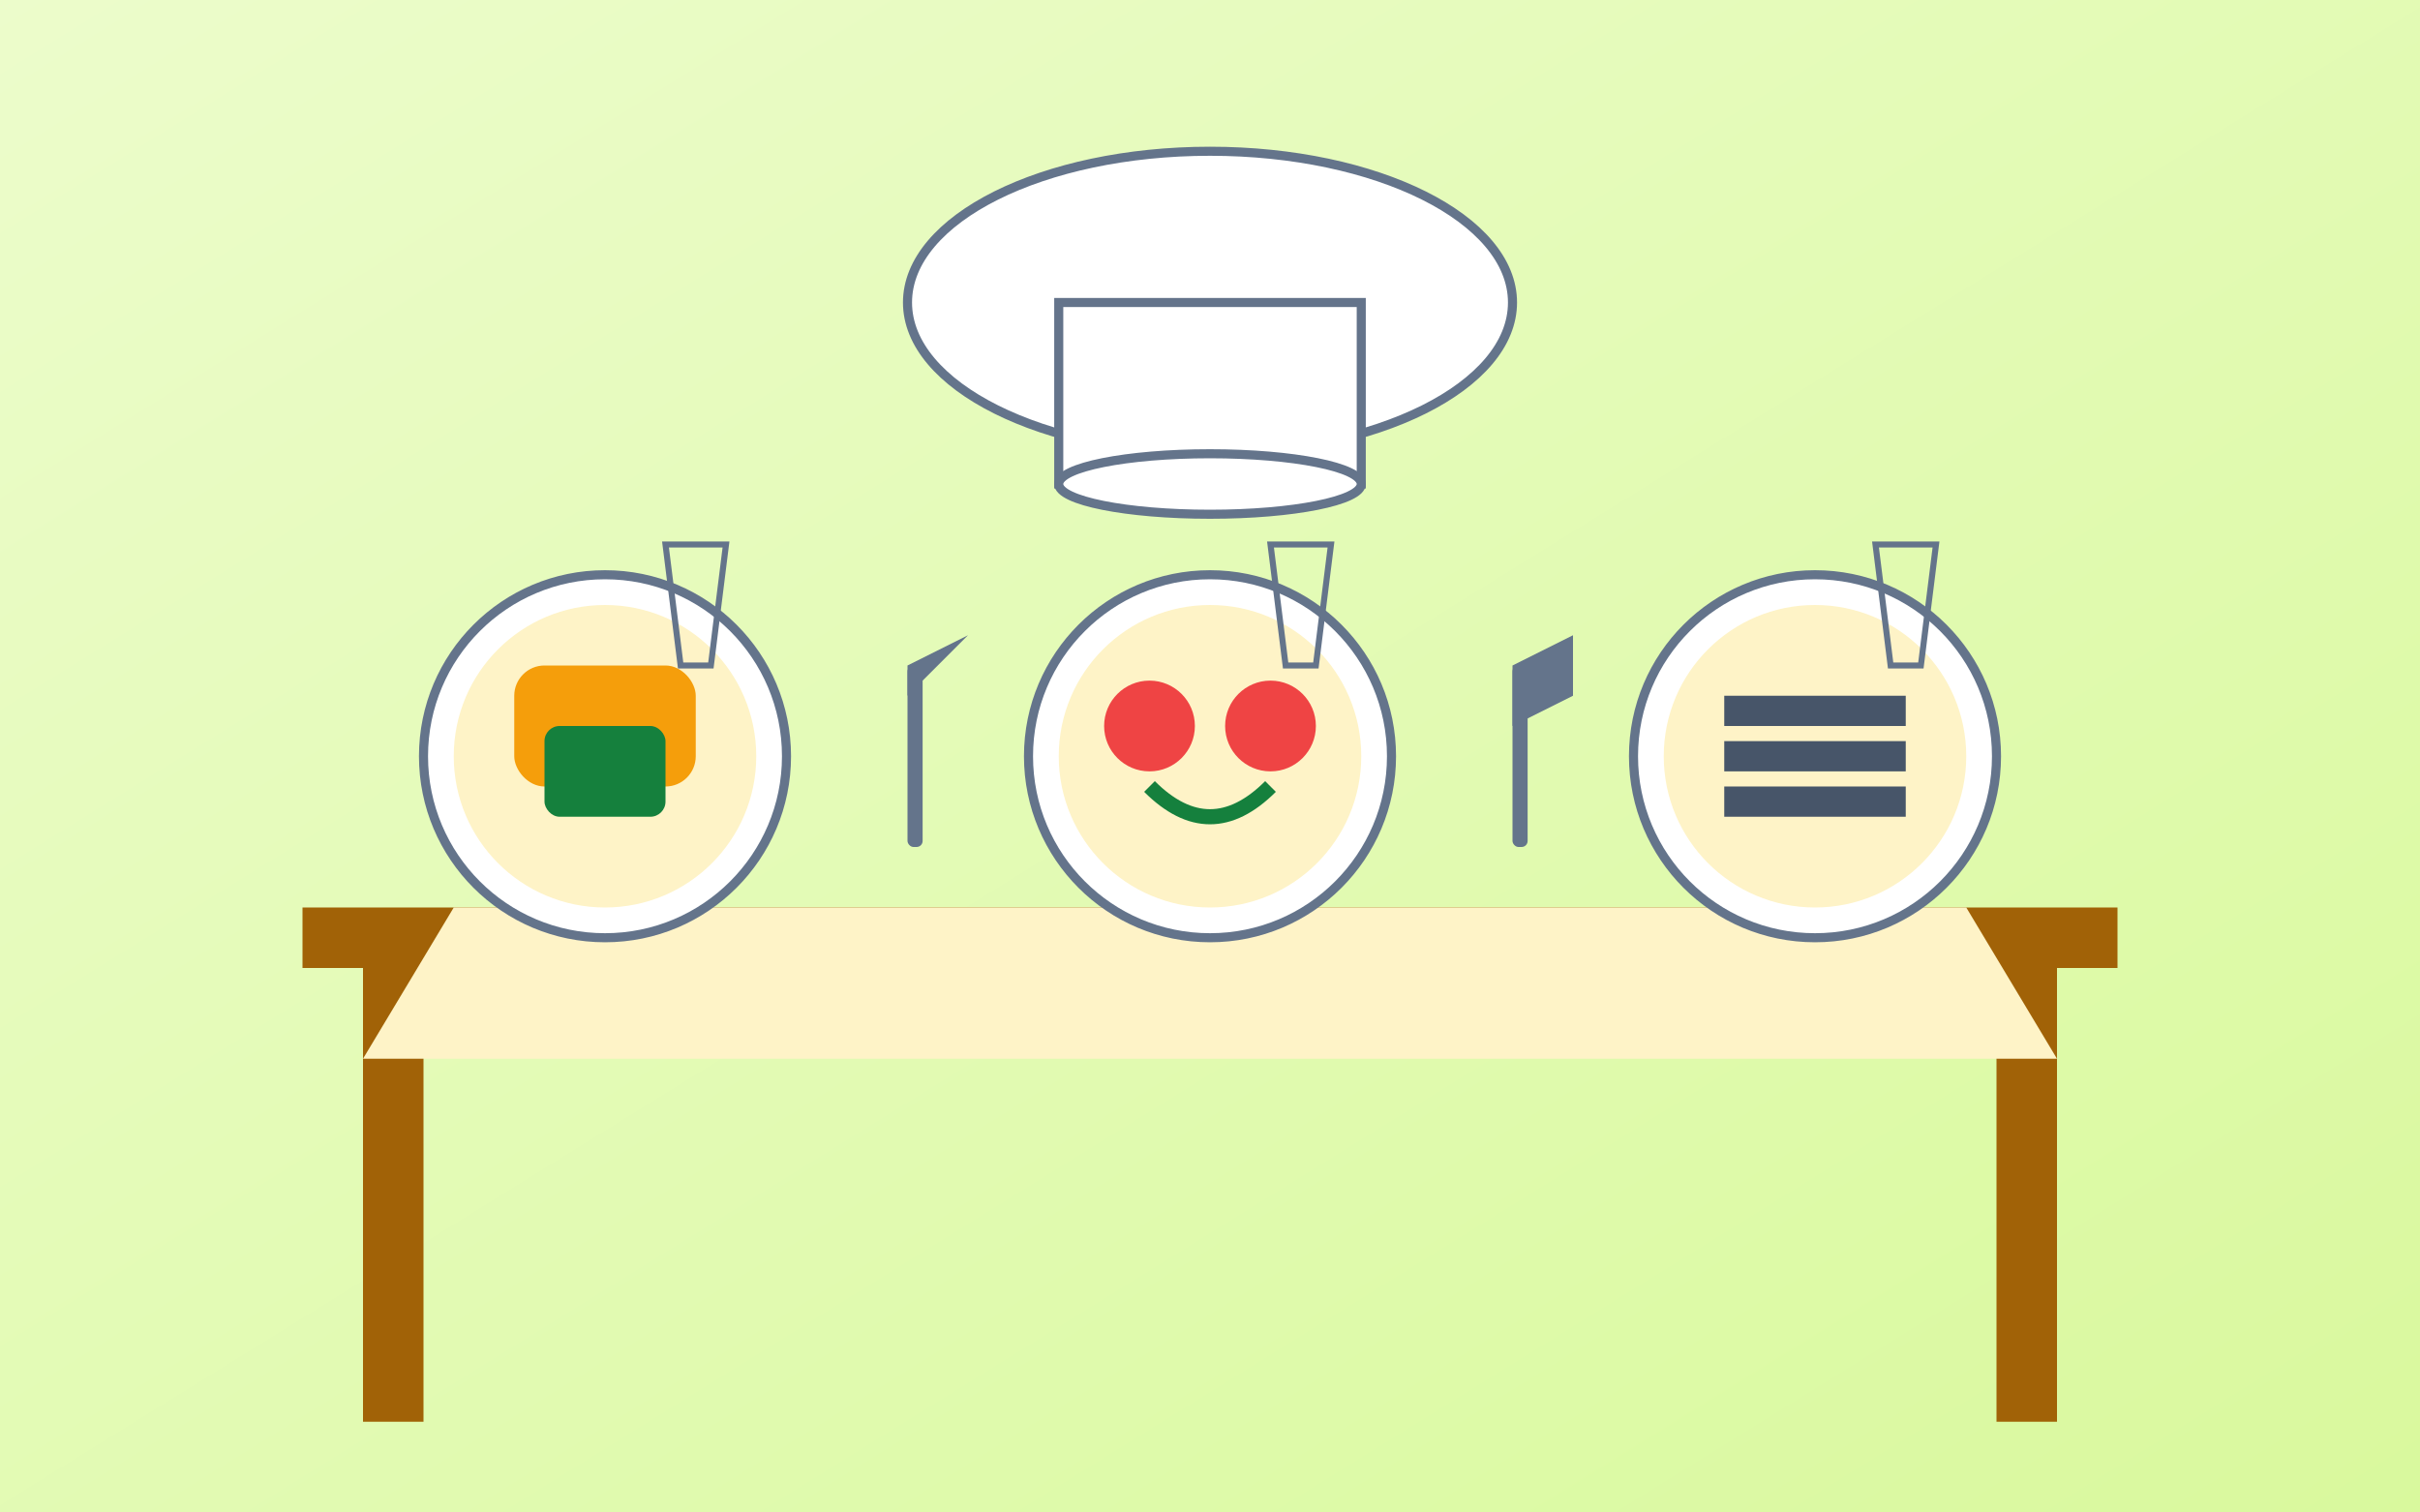 <?xml version="1.0" encoding="utf-8"?>
<svg xmlns="http://www.w3.org/2000/svg" viewBox="0 0 800 500">
  <rect x="0" y="0" width="800" height="500" fill="#333333" stroke="none"/>
  <defs>
    <linearGradient id="bgGradient" x1="0%" y1="0%" x2="100%" y2="100%">
      <stop offset="0" stop-color="#ecfccb"/>
      <stop offset="1" stop-color="#d9f99d"/>
    </linearGradient>
  </defs>
  <rect width="800" height="500" fill="url(#bgGradient)"/>
  <rect x="100" y="300" width="600" height="20" fill="#a16207"/>
  <rect x="120" y="320" width="20" height="150" fill="#a16207"/>
  <rect x="660" y="320" width="20" height="150" fill="#a16207"/>
  <path d="M150,300 L650,300 L680,350 L120,350 Z" fill="#fef3c7"/>
  <circle cx="200" cy="250" r="60" fill="white" stroke="#64748b" stroke-width="3"/>
  <circle cx="200" cy="250" r="50" fill="#fef3c7"/>
  <rect x="170" y="220" width="60" height="40" rx="10" fill="#f59e0b"/>
  <rect x="180" y="240" width="40" height="30" rx="5" fill="#15803d"/>
  <circle cx="400" cy="250" r="60" fill="white" stroke="#64748b" stroke-width="3"/>
  <circle cx="400" cy="250" r="50" fill="#fef3c7"/>
  <circle cx="380" cy="240" r="15" fill="#ef4444"/>
  <circle cx="420" cy="240" r="15" fill="#ef4444"/>
  <path d="M380,260 Q400,280 420,260" fill="none" stroke="#15803d" stroke-width="5"/>
  <circle cx="600" cy="250" r="60" fill="white" stroke="#64748b" stroke-width="3"/>
  <circle cx="600" cy="250" r="50" fill="#fef3c7"/>
  <rect x="570" y="230" width="60" height="10" fill="#475569"/>
  <rect x="570" y="245" width="60" height="10" fill="#475569"/>
  <rect x="570" y="260" width="60" height="10" fill="#475569"/>
  <rect x="300" y="220" width="5" height="60" rx="2" fill="#64748b"/>
  <path d="M300,220 L320,210 L300,230" fill="#64748b"/>
  <rect x="500" y="220" width="5" height="60" rx="2" fill="#64748b"/>
  <path d="M500,220 L520,210 L520,220 L520,230 L500,240" fill="#64748b"/>
  <path d="M220,180 L240,180 L235,220 L225,220 Z" fill="none" stroke="#64748b" stroke-width="2"/>
  <path d="M420,180 L440,180 L435,220 L425,220 Z" fill="none" stroke="#64748b" stroke-width="2"/>
  <path d="M620,180 L640,180 L635,220 L625,220 Z" fill="none" stroke="#64748b" stroke-width="2"/>
  <ellipse cx="400" cy="100" rx="100" ry="50" fill="white" stroke="#64748b" stroke-width="3"/>
  <rect x="350" y="100" width="100" height="60" fill="white" stroke="#64748b" stroke-width="3"/>
  <ellipse cx="400" cy="160" rx="50" ry="10" fill="white" stroke="#64748b" stroke-width="3"/>
</svg>
